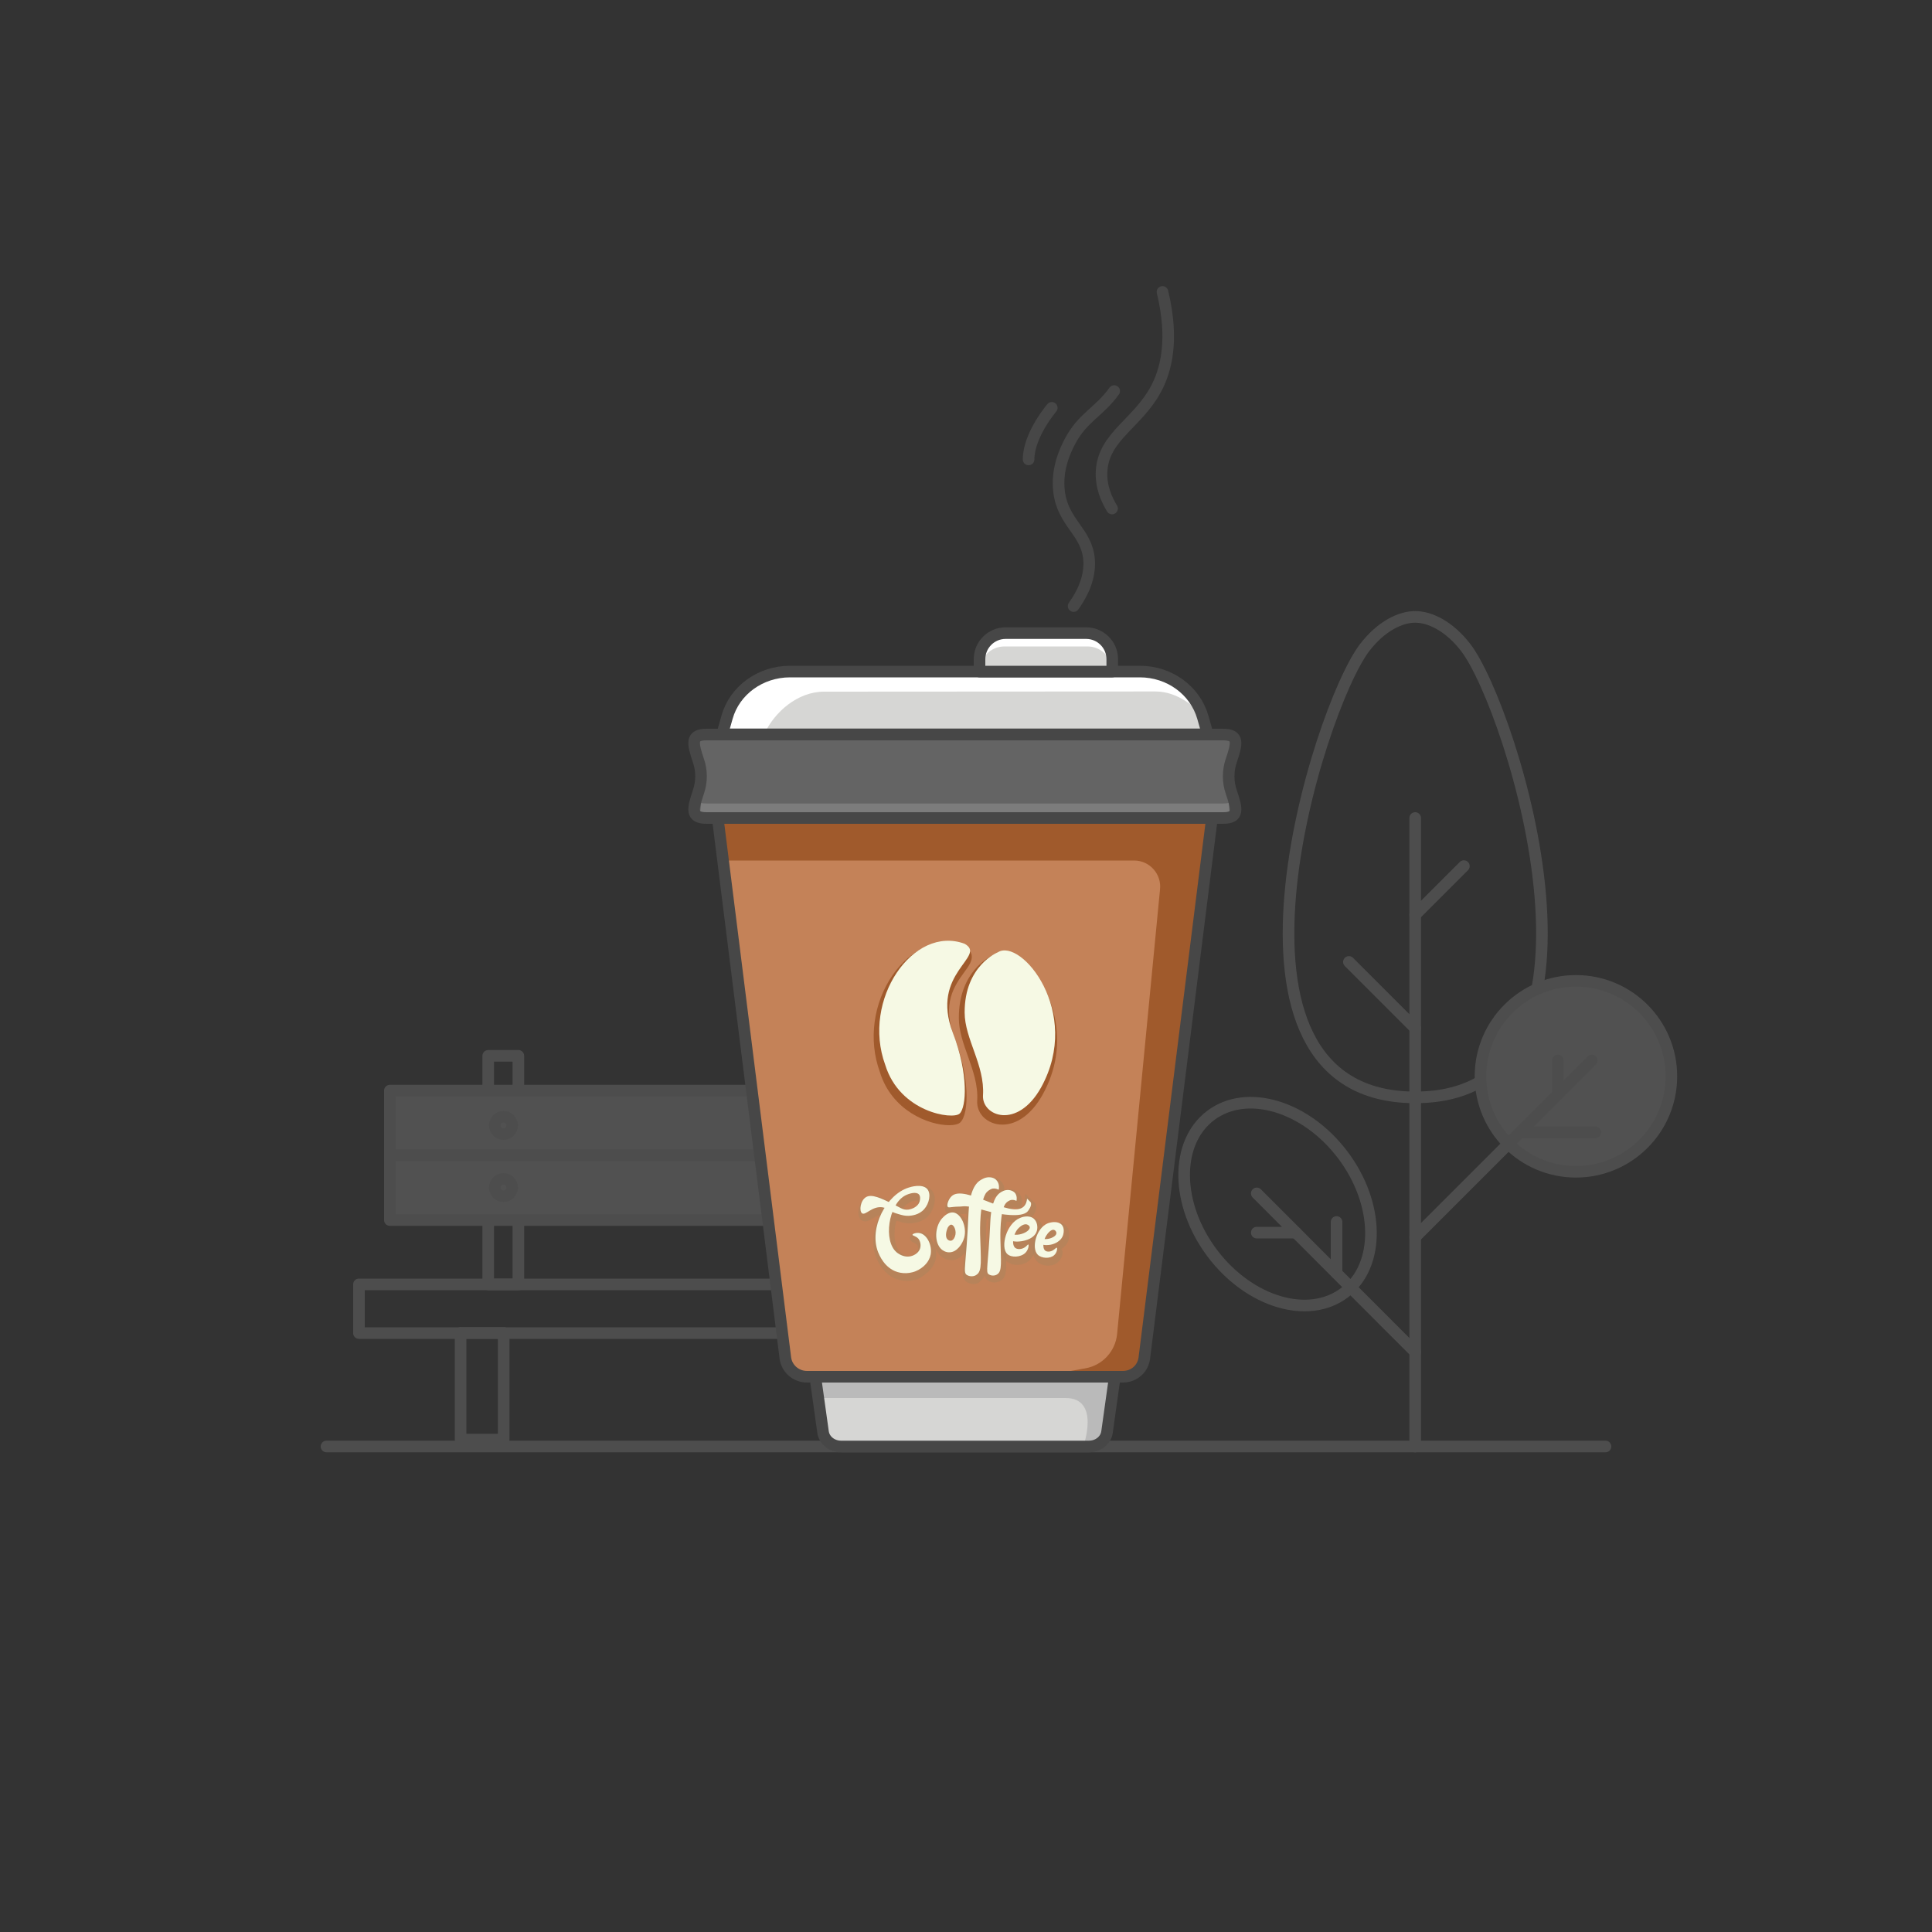 <?xml version="1.0" encoding="UTF-8" standalone="no"?>
<!-- Generator: Adobe Illustrator 23.1.1, SVG Export Plug-In . SVG Version: 6.00 Build 0)  -->

<svg
   xmlns:dc="http://purl.org/dc/elements/1.1/"
   xmlns:cc="http://creativecommons.org/ns#"
   xmlns:rdf="http://www.w3.org/1999/02/22-rdf-syntax-ns#"
   xmlns:svg="http://www.w3.org/2000/svg"
   xmlns="http://www.w3.org/2000/svg"
   xmlns:sodipodi="http://sodipodi.sourceforge.net/DTD/sodipodi-0.dtd"
   xmlns:inkscape="http://www.inkscape.org/namespaces/inkscape"
   version="1.1"
   id="Layer_1"
   x="0px"
   y="0px"
   viewBox="0 0 1000 1000"
   style="enable-background:new 0 0 1000 1000;"
   xml:space="preserve"
   sodipodi:docname="day79-coffee-clean.svg"
   inkscape:version="0.92.1 r15371"><rect x="0" y="0" width="1000" height="1000" fill="#333333" stroke="none"/><defs
     id="defs292" /><sodipodi:namedview
     pagecolor="#ffffff"
     bordercolor="#666666"
     borderopacity="1"
     objecttolerance="10"
     gridtolerance="10"
     guidetolerance="10"
     inkscape:pageopacity="0"
     inkscape:pageshadow="2"
     inkscape:window-width="1920"
     inkscape:window-height="1137"
     id="namedview290"
     showgrid="false"
     inkscape:zoom="0.472"
     inkscape:cx="309.43979"
     inkscape:cy="868.06251"
     inkscape:window-x="-8"
     inkscape:window-y="-8"
     inkscape:window-maximized="1"
     inkscape:current-layer="g287" /><style
     type="text/css"
     id="style2">
	.st0{fill:#FFFFFF;}
	.st1{fill:#646464;}
	.st2{opacity:0.15;}
	.st3{fill:none;stroke:#474747;stroke-width:6;stroke-linecap:round;stroke-linejoin:round;stroke-miterlimit:10;}
	.st4{fill:#D6D6D4;}
	.st5{fill:#BABABA;}
	.st6{fill:#5EB173;}
	.st7{opacity:0.34;fill:#60A06C;}
	.st8{fill:#60A06C;}
	.st9{fill:#7C7C7C;}
	.st10{fill:#F6F9E4;}
</style><g
     id="XMLID_11_"
     class="st2"><line
       id="XMLID_73_"
       class="st3"
       x1="169"
       y1="748.7"
       x2="831"
       y2="748.7"
       style="stroke:#e6e6e6" /><g
       id="XMLID_10_"
       style="stroke:#e6e6e6"><line
         id="XMLID_3_"
         class="st3"
         x1="732.5"
         y1="748.7"
         x2="732.5"
         y2="423.4"
         style="stroke:#e6e6e6" /><path
         id="XMLID_2_"
         class="st3"
         d="M758.6,335.1C782.9,366.6,846,568,732.5,568s-50.3-201.4-26.1-232.9    c8.5-11,18.4-15.8,26.1-15.8S750.1,324.1,758.6,335.1z"
         style="stroke:#e6e6e6" /><line
         id="XMLID_7_"
         class="st3"
         x1="732.5"
         y1="473.5"
         x2="757.7"
         y2="448.3"
         style="stroke:#e6e6e6" /><line
         id="XMLID_8_"
         class="st3"
         x1="732.5"
         y1="532.2"
         x2="698.2"
         y2="497.9"
         style="stroke:#e6e6e6" /><circle
         id="XMLID_12_"
         class="st0"
         cx="815.7"
         cy="557.1"
         r="49.4"
         style="stroke:#e6e6e6" /><circle
         id="XMLID_4_"
         class="st3"
         cx="815.7"
         cy="557.1"
         r="49.4"
         style="stroke:#e6e6e6" /><line
         id="XMLID_9_"
         class="st3"
         x1="732.5"
         y1="640.3"
         x2="823.9"
         y2="548.9"
         style="stroke:#e6e6e6" /><line
         id="XMLID_14_"
         class="st3"
         x1="825.8"
         y1="586.1"
         x2="786.7"
         y2="586.1"
         style="stroke:#e6e6e6" /><line
         id="XMLID_15_"
         class="st3"
         x1="806.3"
         y1="566.5"
         x2="806.3"
         y2="548.9"
         style="stroke:#e6e6e6" /><line
         id="XMLID_16_"
         class="st3"
         x1="732.5"
         y1="699.8"
         x2="650.5"
         y2="617.7"
         style="stroke:#e6e6e6" /><ellipse
         id="XMLID_13_"
         transform="matrix(0.798 -0.602 0.602 0.798 -241.921 524.138)"
         class="st3"
         cx="661.6"
         cy="623.3"
         rx="42.3"
         ry="57.5"
         style="stroke:#e6e6e6" /><line
         id="XMLID_79_"
         class="st3"
         x1="691.8"
         y1="659"
         x2="691.8"
         y2="632.5"
         style="stroke:#e6e6e6" /><line
         id="XMLID_80_"
         class="st3"
         x1="650.5"
         y1="638"
         x2="670.8"
         y2="638"
         style="stroke:#e6e6e6" /><rect
         id="XMLID_86_"
         x="238.4"
         y="689.9"
         class="st3"
         width="22.3"
         height="55.2"
         style="stroke:#e6e6e6" /><rect
         id="XMLID_85_"
         x="469"
         y="689.9"
         class="st3"
         width="22.3"
         height="55.2"
         style="stroke:#e6e6e6" /><rect
         id="XMLID_84_"
         x="252.7"
         y="546.5"
         class="st3"
         width="15.6"
         height="118.3"
         style="stroke:#e6e6e6" /><rect
         id="XMLID_83_"
         x="461.3"
         y="546.5"
         class="st3"
         width="15.6"
         height="118.3"
         style="stroke:#e6e6e6" /><rect
         id="XMLID_89_"
         x="201.8"
         y="564.5"
         class="st0"
         width="312.3"
         height="33.5"
         style="stroke:#e6e6e6" /><rect
         id="XMLID_82_"
         x="201.8"
         y="564.5"
         class="st3"
         width="312.3"
         height="33.5"
         style="stroke:#e6e6e6" /><rect
         id="XMLID_88_"
         x="201.8"
         y="598"
         class="st0"
         width="312.3"
         height="33.5"
         style="stroke:#e6e6e6" /><rect
         id="XMLID_81_"
         x="201.8"
         y="598"
         class="st3"
         width="312.3"
         height="33.5"
         style="stroke:#e6e6e6" /><circle
         id="XMLID_77_"
         class="st3"
         cx="469.1"
         cy="582.5"
         r="4.5"
         style="stroke:#e6e6e6" /><circle
         id="XMLID_91_"
         class="st3"
         cx="469.1"
         cy="614.7"
         r="4.5"
         style="stroke:#e6e6e6" /><circle
         id="XMLID_93_"
         class="st3"
         cx="260.6"
         cy="582.5"
         r="4.5"
         style="stroke:#e6e6e6" /><circle
         id="XMLID_92_"
         class="st3"
         cx="260.6"
         cy="614.7"
         r="4.5"
         style="stroke:#e6e6e6" /><rect
         id="XMLID_87_"
         x="185.8"
         y="664.8"
         class="st3"
         width="353.5"
         height="25.2"
         style="stroke:#e6e6e6" /></g></g><g
     id="g287"><path
       id="XMLID_104_"
       class="st4"
       d="M422,712.6l4,28.6c0.6,4.3,4.6,7.5,9.4,7.5h128.2c4.8,0,8.8-3.2,9.4-7.5l4-28.6H422z" /><path
       id="XMLID_74_"
       class="st5"
       d="M560.7,748.7l9.3-2.4l6.8-33.7H422l1.5,11h127.8c0.1,0,0.1,0,0.2,0   C569.8,723.6,560.7,748.7,560.7,748.7z" /><path
       id="XMLID_103_"
       class="st6"
       d="M592.3,702.9l35-279.5H371.5l35,279.5c0.7,5.5,5.5,9.7,11.2,9.7h163.5   C586.9,712.6,591.6,708.5,592.3,702.9z"
       style="fill:#c48258;fill-opacity:1" /><g
       id="XMLID_30_"><path
         id="XMLID_134_"
         class="st7"
         d="M492.3,652.2c-2.5,0-4.4-1.3-5.1-1.8c-2.2-1.8-3.5-4.8-3.6-8.4c-0.2-4.4,1.4-8.7,4.2-11.4    c0.8-0.7,3.1-3,6.1-3c0.3,0,0.6,0,0.9,0.1c2,0.3,3.8,1.6,5.2,3.8c2.2,3.3,2.9,7.8,2,11.6c-1.1,4.4-4.8,9.1-9.5,9.2L492.3,652.2z     M493.3,638.4c-0.9,2.1-0.7,3.4-0.4,3.7c0,0,0.1,0,0.1,0.1c0.1-0.1,0.3-0.4,0.5-0.9C493.8,640.3,493.6,639.2,493.3,638.4z"
         style="fill:#a08660;fill-opacity:1" /><path
         id="XMLID_19_"
         class="st7"
         d="M503.9,664.6c-1.3,0-2.6-0.4-3.6-1.1c-2.2-1.5-2.1-3.5-1.5-10.8c0.4-4.6,1-11.7,1.5-22.7    c0-0.6,0.1-1.1,0.1-1.7c-0.1,0-0.1,0-0.2,0c-0.2,0-0.5,0-0.7,0c-0.8,0.1-1.6,0.1-2.4,0.1c-0.9,0-1.7,0.1-2.5,0.2    c-0.3,0-0.6,0.1-0.9,0.1c-0.6,0.1-1.1,0.1-1.5,0.1c-0.9,0-1.6-0.3-2.2-0.9c-2.1-2.1,0.2-6.6,1.9-8.3c1.4-1.3,3.3-2,5.6-2    c1.3,0,2.8,0.2,4.6,0.6c1.1-3.2,2.7-5.5,4.7-6.9c0.8-0.6,3-2.1,5.9-2.1c0.4,0,0.8,0,1.2,0.1c0.6,0.1,2.5,0.4,4.1,1.9    c1.5,1.5,1.9,3.5,1.9,4.9c0.8-0.3,1.6-0.5,2.6-0.5c0.4,0,0.7,0,1.1,0.1c0.6,0.1,2.3,0.3,3.7,1.8c2.3,2.3,1.7,5.6,1.6,6.2l-0.4,1.7    c0.3-0.1,0.6-0.3,0.8-0.5c0.6-0.6,1-1.5,1.1-2.8l0.3-4.1l5.1,4.8l0.2,0.3c0.9,1.8,0.3,4.1-1.8,6.7c-1.5,1.9-4.4,2.8-8.8,2.8    c-1.3,0-2.8-0.1-4.4-0.3c-0.6,4.9-0.5,10.3-0.5,10.3c0.1,2,0.1,3.9,0.2,5.5c0.3,8.9,0.4,12.5-2.4,14.6c-1,0.7-2.3,1.1-3.6,1.1    c0,0,0,0,0,0c-1.2,0-2.3-0.3-3.3-1c-1-0.7-1.5-1.4-1.7-2.8c-0.4,1.2-1.1,2.1-2.1,2.9C506.8,664.1,505.4,664.6,503.9,664.6z     M510.7,630.5c-0.4,5-0.3,9.8-0.3,9.8c0.1,2.3,0.1,4.4,0.2,6.3c0,0.8,0.1,1.5,0.1,2.2c0.3-3.7,0.6-8.5,0.9-14.9    c0-1.1,0.1-2.1,0.2-3.1C511.4,630.7,511.1,630.6,510.7,630.5z M523.6,625.6c1.2,0.2,2.2,0.4,3,0.4c0.3,0,0.6,0,0.9-0.1l-1.3-0.7    c-0.4-0.2-0.8-0.3-1.1-0.3c-0.1,0-0.2,0-0.3,0C524.7,624.9,524.1,625.1,523.6,625.6z M513.8,622.3c0.5-1.2,1.2-2.3,1.9-3.1    c-0.1,0-0.1,0-0.2,0c-0.1,0-0.3,0-0.4,0c0,0-1,0.2-2,1.3c-0.2,0.2-0.5,0.6-0.8,1.3C512.5,621.8,513.5,622.2,513.8,622.3z"
         style="fill:#a08660;fill-opacity:1" /><path
         id="XMLID_26_"
         class="st7"
         d="M526.5,654.7c-2.3,0-4.3-0.7-5.6-2c-1.9-1.9-2.6-5.4-1.7-9.4c0.9-4.4,3.8-10.3,9.1-12.5    c0.5-0.2,2.3-0.9,4.4-0.9c1.9,0,3.5,0.6,4.8,1.6c2.5,2.1,2.9,5.7,2.2,8.2c-0.7,2.6-2.6,4.3-4.8,5.4c0.2,0.3,0.5,0.7,0.5,1.4    c0.2,1.5-0.6,3.9-2.3,5.6C531.6,653.7,529.1,654.7,526.5,654.7z M531.6,637.8c-0.3,0.1-0.6,0.3-1,0.6    C531,638.2,531.3,638,531.6,637.8z"
         style="fill:#a08660;fill-opacity:1" /><path
         id="XMLID_24_"
         class="st7"
         d="M542.6,655.1c-2.3,0-4.6-0.8-5.9-2.3c-1.9-2-2.5-5.2-1.8-9c1-4.8,4-8.9,7.6-10.4    c1.3-0.5,2.8-0.8,4.2-0.8c2.3,0,4.1,0.7,5.3,2.1c2.2,2.5,1.4,6,1.1,7c-0.6,2.1-2,3.7-3.7,4.8c0.3,0.3,0.6,0.8,0.6,1.5    c0.1,1.4-0.6,3.7-2.2,5.1C546.6,654.4,544.7,655.1,542.6,655.1z"
         style="fill:#a08660;fill-opacity:1" /><path
         id="XMLID_21_"
         class="st7"
         d="M469.4,663c-1.6,0-3.1-0.2-4.6-0.7c-5-1.5-9-5.6-11.3-11.5c-2.5-6.4-1.7-14.5,1.9-21.8    c-1.5,0.3-2.8,1.1-4,1.8c-1.3,0.8-2.4,1.4-3.6,1.4c-0.7,0-1.3-0.2-1.9-0.6c-1.1-0.9-1.7-2.5-1.6-4.5c0.1-2.4,1.2-5.7,3.9-7.2    c1-0.6,2.2-0.9,3.5-0.9c2.6,0,5.6,1.2,8.7,2.6c3-3.4,6.5-5.7,10.1-6.9c2-0.6,4-1,5.7-1c2.6,0,4.7,0.8,6,2.3    c3,3.4,1.6,9.5-1.5,13.1c-1.5,1.7-4.3,3.8-9.3,4.1c-0.3,0-0.5,0-0.8,0c-1.9,0-3.5-0.4-5.3-1c-0.5-0.1-0.9-0.3-1.3-0.4    c-1.9,6.7-1,13.9,2.2,16.6c1,0.8,2.7,1.7,4.5,1.7c0.4,0,0.8,0,1.1-0.1c0.1,0,2.8-0.7,3.3-2.8c0.3-1,0.1-2.3-0.5-3    c-0.4-0.5-1-0.7-1.6-1c-0.6-0.2-2.2-0.9-2-2.6c0.2-1.9,2.6-2.8,4.7-2.8c0.6,0,1.2,0.1,1.8,0.2c4.6,1.2,8,7.7,6.9,13.4    c-0.9,4.8-4.5,7.4-5.7,8.3C476.1,662,472.8,663,469.4,663L469.4,663z M467.5,625.2c1.2,0.6,2,0.9,2.8,0.9c0.2,0,0.4,0,0.6,0    c1.7-0.2,3.7-1.2,4.2-2.8c0.3-0.8,0.2-1.6,0-1.7c0,0-0.3-0.2-0.8-0.2c-1.2,0-2.7,0.5-3.7,1.1l-0.1,0.1    C469.4,623.2,468.4,624.1,467.5,625.2z"
         style="fill:#a08660;fill-opacity:1" /></g><path
       id="XMLID_72_"
       class="st8"
       d="M371.5,423.4l2.7,22H587c8.1,0,14.4,7.1,13.4,15.2l-22.2,230c-0.9,8.8-7.5,16-16.2,17.6   l-25,4.5l35.6,0l0,0h8.5c5.7,0,10.5-4.1,11.2-9.7l35-279.5H371.5z"
       style="fill:#a05a2c" /><path
       id="XMLID_63_"
       class="st3"
       d="M422,712.6l4,28.6c0.6,4.3,4.6,7.5,9.4,7.5h128.2c4.8,0,8.8-3.2,9.4-7.5l4-28.6H422z" /><path
       id="XMLID_59_"
       class="st3"
       d="M592.3,702.9l35-279.5H371.5l35,279.5c0.7,5.5,5.5,9.7,11.2,9.7h163.5   C586.9,712.6,591.6,708.5,592.3,702.9z" /><path
       id="XMLID_108_"
       class="st1"
       d="M632.8,423.4c-88.9,0-177.9,0-266.8,0c-8.7,0.1-7.5-4.6-4.5-13.5c1.8-5.3,1.8-11,0-16.2   c-3-9-4.2-13.6,4.5-13.5c88.9,0,177.9,0,266.8,0c8.7-0.1,7.5,4.6,4.5,13.5c-1.8,5.3-1.8,11,0,16.2   C640.3,418.8,641.5,423.5,632.8,423.4z" /><g
       id="g257"><path
         class="st9"
         d="M637.3,393.6c1.9-5.8,3.1-9.8,1.4-11.9c-0.4,1.3-0.9,2.8-1.4,4.4c-1.3,3.8-1.6,7.9-1.1,11.9    C636.5,396.5,636.8,395.1,637.3,393.6z"
         id="path251" /><path
         class="st9"
         d="M362.6,398c0.6-4,0.3-8-1.1-11.9c-0.5-1.6-1-3-1.4-4.4c-1.7,2.1-0.6,6.1,1.4,11.9    C362,395.1,362.4,396.5,362.6,398z"
         id="path253" /><path
         class="st9"
         d="M638.7,414.2c-1,1.1-2.8,1.7-5.9,1.7c-88.9,0-177.9,0-266.8,0c-3.1,0-4.9-0.5-5.9-1.7    c-1.7,6.1-1.3,9.2,5.9,9.2c88.9,0,177.9,0,266.8,0C640,423.5,640.4,420.3,638.7,414.2z"
         id="path255" /></g><g
       id="XMLID_68_"><path
         id="XMLID_69_"
         class="st1"
         d="M637.3,409.9c-0.2-0.5-0.3-1-0.4-1.5c-1.3,4.7-1.2,9.7,0.3,14.4    C640.9,421.3,639.6,416.9,637.3,409.9z" /><path
         id="XMLID_70_"
         class="st1"
         d="M362.9,403.5c1-0.4,4.9-10.1,10.9-10.1c88.9,0,164.6,0,253.5,0c7.2,0,8.5,14.6,9.6,15    c0-0.1,0.4-14.7,0.4-14.8c3-9,4.2-13.6-4.5-13.5c-88.8,0-177.7,0-266.5,0c-9-0.2-7.8,4.5-4.8,13.5    C361.6,393.8,362.8,403.4,362.9,403.5z" /><path
         id="XMLID_71_"
         class="st1"
         d="M361.7,422.8c1.5-4.7,1.6-9.7,0.3-14.4c-0.1,0.5-0.3,1-0.4,1.5    C359.2,416.9,357.9,421.3,361.7,422.8z" /></g><path
       id="XMLID_44_"
       class="st3"
       d="M632.8,423.4c-88.9,0-177.9,0-266.8,0c-8.7,0.1-7.5-4.6-4.5-13.5c1.8-5.3,1.8-11,0-16.2   c-3-9-4.2-13.6,4.5-13.5c88.9,0,177.9,0,266.8,0c8.7-0.1,7.5,4.6,4.5,13.5c-1.8,5.3-1.8,11,0,16.2   C640.3,418.8,641.5,423.5,632.8,423.4z" /><path
       id="XMLID_106_"
       class="st4"
       d="M625.1,380.1H373.8l2.5-8.8c3.9-14,17.3-23.7,32.6-23.7H590c15.3,0,28.6,9.7,32.6,23.7   L625.1,380.1z" /><path
       id="XMLID_66_"
       class="st4"
       d="M625.1,380.1H373.8l2.5-8.8c3.9-14,17.3-23.7,32.6-23.7H590c15.3,0,28.6,9.7,32.6,23.7   L625.1,380.1z" /><path
       id="XMLID_76_"
       class="st0"
       d="M426.5,358l171.5-0.1c12.4,0,20,8.9,23.5,10c-6.1-9.1-19.6-20.3-31.4-20.3H408.8   c-15.3,0-28.6,9.7-32.6,23.7l-2.5,8.8h21.8C400.8,368.5,412.9,358,426.5,358z" /><path
       id="XMLID_43_"
       class="st3"
       d="M625.1,380.1H373.8l2.5-8.8c3.9-14,17.3-23.7,32.6-23.7H590c15.3,0,28.6,9.7,32.6,23.7   L625.1,380.1z" /><path
       id="XMLID_107_"
       class="st4"
       d="M575.6,347.6H507v-6.4c0-7.4,6-13.5,13.5-13.5h41.7c7.4,0,13.5,6,13.5,13.5V347.6z" /><path
       id="XMLID_67_"
       class="st4"
       d="M575.6,347.6H507v-6.4c0-7.4,6-13.5,13.5-13.5h41.7c7.4,0,13.5,6,13.5,13.5V347.6z" /><path
       id="XMLID_78_"
       class="st0"
       d="M507.1,347.4c0-7.1,5.7-12.8,12.8-12.8h43c6.5,0,11.9,4.9,12.7,11.2v-5.2   c0-7.1-5.7-12.8-12.8-12.8h-43c-7.1,0-12.8,5.7-12.8,12.8v7h0.1V347.4z" /><path
       id="XMLID_32_"
       class="st8"
       d="M491.3,582.4c-10.6,0-29.8-7.5-35.9-27.6c-6-16.4-3.4-35.7,6.7-50.2   c7.4-10.6,17.5-16.6,27.7-16.6c3.1,0,6.2,0.6,9.2,1.7l0.1,0.1l0.1,0.1c2.1,1.2,3.3,2.6,3.7,4.3c0.6,2.9-1.3,5.6-3.8,9   c-5,6.9-11.8,16.3-5.1,33.8c7.8,20.2,7.8,39.4,3,44C496,581.9,494,582.4,491.3,582.4z"
       style="fill:#a05a2c" /><path
       id="XMLID_42_"
       class="st3"
       d="M575.6,347.6H507v-6.4c0-7.4,6-13.5,13.5-13.5h41.7c7.4,0,13.5,6,13.5,13.5V347.6z" /><path
       id="XMLID_31_"
       class="st8"
       d="M518.8,582.1c-3.9,0-7.5-1.5-10-4.1c-2.1-2.3-3.2-5.2-3-8.3c0.5-8-2.2-15.6-4.8-23   c-2.4-6.7-4.7-13.1-4.7-19.7c-0.1-24.4,16.3-32.1,18.3-32.9c1.3-0.8,2.8-1.2,4.4-1.2c6.5,0,14.5,6.4,20.3,16.3   c3.9,6.6,15.4,30.3,0.3,57.5C534.1,576.5,526.6,582.1,518.8,582.1L518.8,582.1z"
       style="fill:#a05a2c" /><path
       id="XMLID_33_"
       class="st10"
       d="M499.3,488.5c11.8,6.7-18.1,14.9-6.1,46.1c8.2,21.3,7,38.5,3.5,41.8s-30.9-0.6-38.5-25.2   C445.8,517.4,472.8,478.6,499.3,488.5z" /><path
       id="XMLID_27_"
       class="st10"
       d="M516.5,492.9c0,0-17.3,6.8-17.2,31.2c0,13.6,10.5,27.3,9.5,42.8c-0.7,10.8,17.8,18,30.1-4.1   C560.4,523.8,528.4,485.3,516.5,492.9z" /><g
       id="XMLID_102_"><path
         id="XMLID_39_"
         class="st10"
         d="M488.2,630c-4.6,4.4-4.8,13.5-0.7,16.8c0.3,0.2,1.8,1.5,4,1.4c3.8-0.1,6.7-4.3,7.6-7.7    c1.4-5.4-1.5-12.2-5.5-12.9C491.1,627.2,488.9,629.3,488.2,630z M494.3,639.9c-0.1,0.3-0.7,2.1-2.1,2.3c-0.9,0.1-1.6-0.5-1.7-0.6    c-1.2-1.1-1.1-3.6,0.1-6.3c0.8-1.2,1.4-1.5,1.8-1.4C493.8,633.9,495.3,637.3,494.3,639.9z" /><path
         id="XMLID_38_"
         class="st10"
         d="M500.4,659.9c-2.1-1.4-0.3-4.6,0.9-31.8c0.3-7.5,1.9-14.3,5.8-17c0.8-0.5,3-2.1,5.7-1.7    c0.6,0.1,1.9,0.3,2.9,1.4c1.9,1.9,1.3,4.8,1.2,5c-0.6-0.3-1.7-0.8-3.1-0.6c0,0-1.6,0.3-3.1,1.9c-3.8,4.1-3.4,21.3-3.4,21.3    c0.4,14.3,1.1,19.3-1.7,21.3C504.3,660.8,502,660.9,500.4,659.9z" /><path
         id="XMLID_37_"
         class="st10"
         d="M511.8,659.6c-1.8-1.2-0.3-4,0.8-27.5c0.3-6.5,1.7-12.4,5-14.7c0.7-0.5,2.6-1.8,4.9-1.4    c0.5,0.1,1.6,0.3,2.6,1.2c1.6,1.6,1.1,4.1,1,4.4c-0.5-0.3-1.5-0.7-2.7-0.5c0,0-1.4,0.2-2.7,1.6c-3.3,3.6-2.9,18.4-2.9,18.4    c0.3,12.4,0.9,16.7-1.5,18.4C515.1,660.4,513.2,660.5,511.8,659.6z" /><path
         id="XMLID_36_"
         class="st10"
         d="M528.6,646.4c-0.9,0.2-2.1,0.2-3-0.4c-2.1-1.5-1.4-6.8,1.2-9.9c0.4-0.4,2.7-3,4.8-2.3    c0.6,0.2,1.4,0.8,1.4,1.5c0.1,1.7-3.4,3.6-6.5,3.8c-1.7,0.1-3.1-0.3-3.9-0.6c-0.9,1.3-0.8,2.1-0.7,2.4c0.6,1.9,4.9,1.8,5.5,1.7    c0.4,0,7.9-0.5,9.3-5.6c0.5-1.9,0.2-4.6-1.6-6.2c-2.6-2.2-6.6-0.7-7.1-0.4c-7.1,2.8-10.3,15-6.7,18.6c2.1,2.1,7,1.8,9.4-0.5    c1.6-1.6,2-4.1,1.5-4.4C531.9,644.1,530.9,645.9,528.6,646.4z" /><path
         id="XMLID_35_"
         class="st10"
         d="M543.7,647.7c-0.8,0.2-1.9,0.2-2.6-0.3c-1.9-1.4-1.1-6.1,1.1-8.8c0.3-0.4,2-2.5,3.4-2    c0.7,0.2,1.2,1,1.2,1.7c-0.1,1.6-2.8,2.8-4.8,3c-1.5,0.2-2.8-0.2-3.5-0.5c-0.8,1.1-0.7,1.9-0.6,2.1c0.5,1.5,3.4,1.7,4.9,1.5    c2.6-0.2,6.5-1.8,7.5-5.3c0.1-0.4,0.9-3.3-0.7-5.1c-1.8-2-5.2-1.6-7.3-0.8c-5.9,2.4-8.6,12.7-5.2,16.2c2,2,6.4,2.2,8.5,0.3    c1.5-1.3,1.8-3.6,1.4-3.9C546.6,645.6,545.7,647.2,543.7,647.7z" /><path
         id="XMLID_34_"
         class="st10"
         d="M531.6,620.4c-0.1,1.3-0.5,2.9-1.7,4.1c-6.9,6.6-30.7-11.9-37.4-5.3    c-1.5,1.4-2.7,4.6-1.9,5.5c0.4,0.4,1.1,0.2,2.9,0c1.6-0.2,3.3-0.1,4.9-0.3c4-0.4,10.1,2,16.4,3.4c1.6,0.3,14.2,2.9,17.2-0.9    c0.4-0.5,2.3-3,1.5-4.6l0,0C532.8,621.6,532.2,621,531.6,620.4z" /><path
         id="XMLID_25_"
         class="st10"
         d="M461.6,622.9c4.3,2.1,5.7,3.5,8.5,3.2c2.2-0.3,5.1-1.6,5.9-4.2c0.3-1,0.5-2.8-0.4-3.7    c-1.4-1.5-4.9-0.5-6.9,0.5c0,0-0.1,0.1-0.2,0.1c-8.7,4.7-11.4,23.5-4.4,29.4c1.8,1.5,4.6,2.7,7.4,2c0.4-0.1,3.9-1,4.8-4.2    c0.4-1.6,0.1-3.5-0.9-4.8c-1.3-1.5-3.2-1.6-3.1-2.1c0-0.5,2.1-1.3,4-0.8c3.6,0.9,6.3,6.4,5.4,11.1c-0.8,4-3.9,6.3-4.9,7    c-3.6,2.6-8.3,3.2-12.3,2c-6.8-2.1-9.4-8.9-10-10.3c-4.9-12.6,4.3-29.8,15.8-33.4c0.8-0.3,7-2.2,9.6,0.7c2.2,2.5,1,7.6-1.5,10.4    c-2.8,3.2-6.8,3.4-7.9,3.5c-2,0.1-3.5-0.3-5.5-0.9c-5.1-1.4-5.4-3-8.2-3.5c-5.4-0.8-8.8,4.4-10.6,3.1c-1.6-1.2-0.9-6.7,2.1-8.4    C451.2,617.9,456,620.2,461.6,622.9z" /></g><path
       id="XMLID_125_"
       class="st3"
       d="M576.7,202.4c-7.8,10.9-16.4,13.6-23,26.3c-1.8,3.5-7.1,13.7-5.5,26   c2.1,16.2,14.3,20.4,15.5,35c0.5,6.6-1.3,14.6-8,24" /><path
       id="XMLID_62_"
       class="st3"
       d="M601.7,151.1c6.1,25.3,1.7,40.9-3.5,50.5c-9.5,17.5-26.8,24.3-28,41.9   c-0.6,8.3,2.7,15.3,5.4,19.7" /><path
       id="XMLID_6_"
       class="st3"
       d="M544.4,211.1c0,0-12,14-12,26.7" /></g></svg>